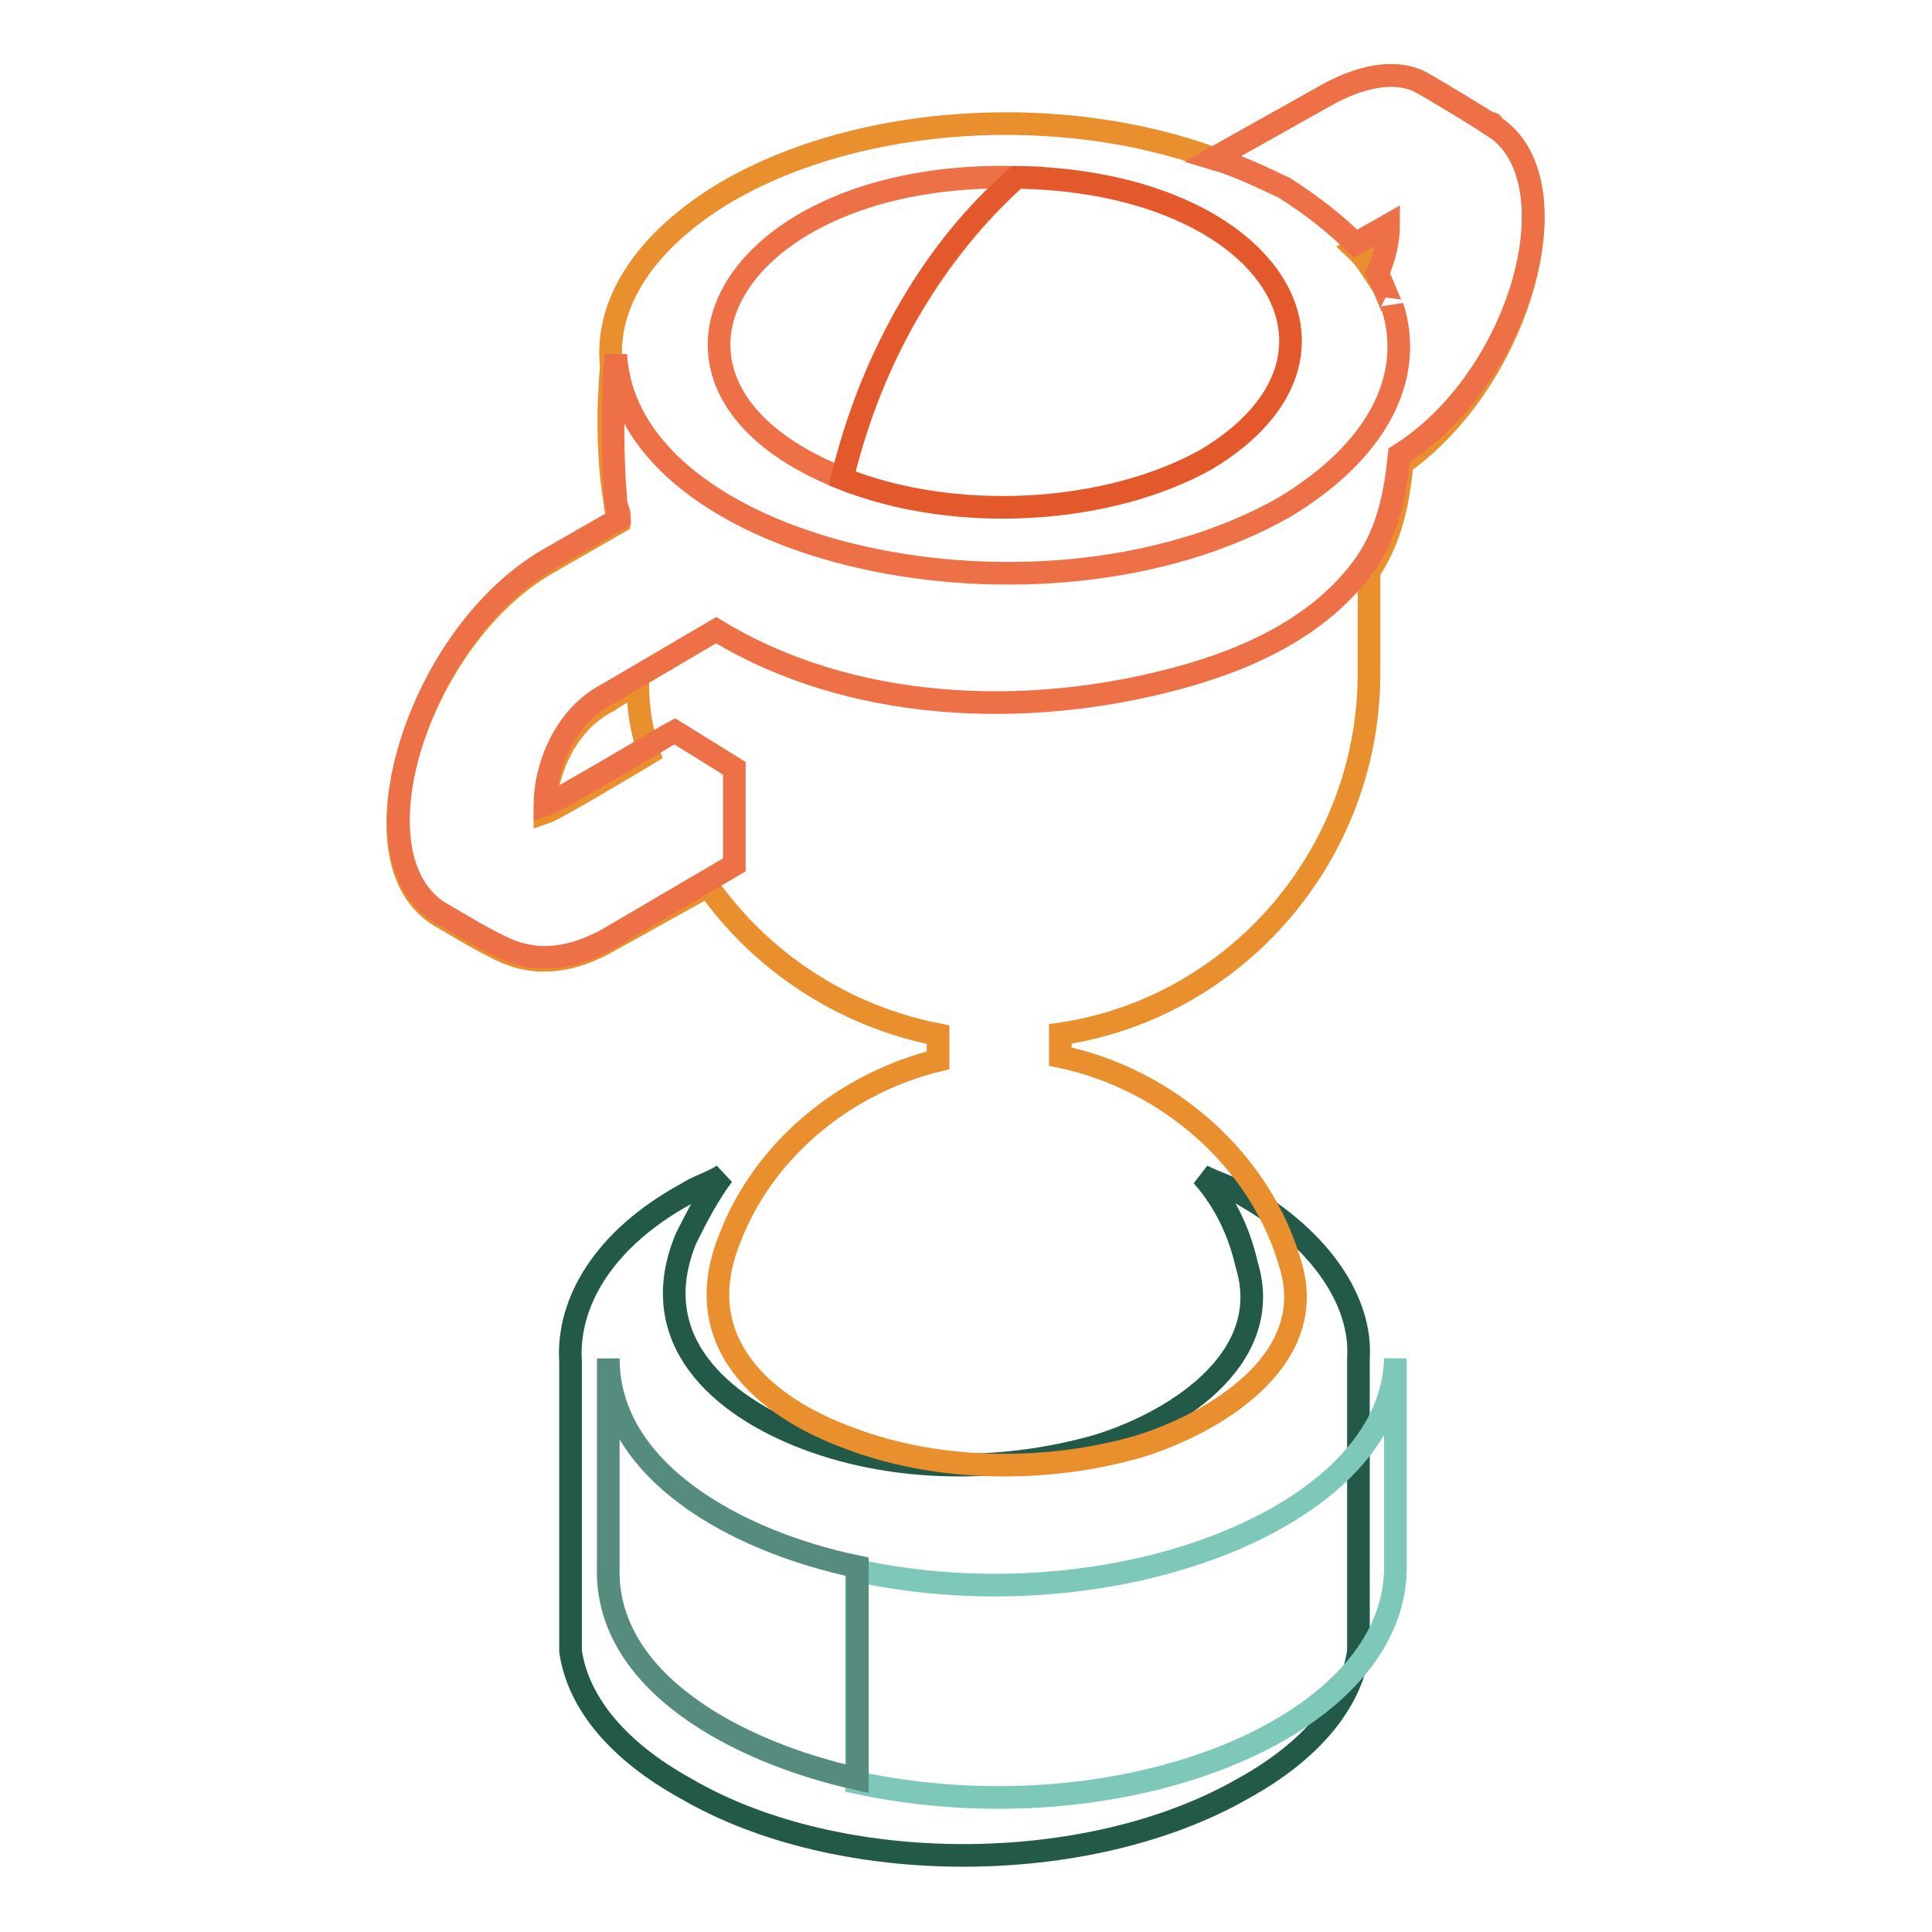 <?xml version="1.0" encoding="utf-8"?>
<!-- Svg Vector Icons : http://www.onlinewebfonts.com/icon -->
<!DOCTYPE svg PUBLIC "-//W3C//DTD SVG 1.1//EN" "http://www.w3.org/Graphics/SVG/1.1/DTD/svg11.dtd">
<svg version="1.1" xmlns="http://www.w3.org/2000/svg" xmlns:xlink="http://www.w3.org/1999/xlink" x="0px" y="0px" viewBox="0 0 256 256" enable-background="new 0 0 256 256" xml:space="preserve">
<g> <path stroke-width="3" fill-opacity="0" stroke="#235948"  d="M180,180c0.5-7.4-4.9-15.8-15.3-21.7c-1.5-1-3.4-1.5-5.4-2.5c3,3.4,4.9,7.4,5.9,11.8 c3.9,12.8-10.3,21.2-20.2,24.1c-12.3,3.4-26.1,3.4-37.9-1c-11.8-4.4-21.7-13.3-16.2-26.6c1.5-3,3-5.9,4.9-8.4 c-1.5,1-3.4,1.5-4.9,2.5c-10.8,5.9-15.8,14.3-15.3,22.2v38.4c1,6.9,6.4,13.3,15.3,18.2c20.2,11.8,53.2,11.8,73.8,0 c8.9-4.9,14.3-11.3,15.3-18.2V180L180,180z"/> <path stroke-width="3" fill-opacity="0" stroke="#e98f2d"  d="M197.7,16.6C197.7,16.6,197.7,16.1,197.7,16.6C197.7,16.1,197.7,16.1,197.7,16.6c-1.5-1-7.9-4.9-9.8-5.9 c-3.4-1.5-7.9-0.5-12.3,2L160.8,21c-20.2-7.4-46.8-5.9-64.5,4.4c-10.8,6.4-16.2,14.8-15.3,23.1c-0.5,5.9-0.5,12.3,0.5,18.2 c0,1,0.5,1.5,0.5,2.5l-9.4,5.4c-17.2,9.8-26.6,39.4-14.3,46.8c1,0.5,4.9,3,7.9,4.4c4.9,2.5,9.8,1.5,14.3-1l13.3-7.4 c6.9,9.8,17.7,17.2,30.5,19.7v3.4c-12.3,3-23.1,11.8-27.6,23.6c-5.4,13.3,3.9,22.2,16.2,26.6c11.8,4.4,26.1,4.4,37.9,1 c9.8-3,24.1-11.3,20.2-24.1c-3.9-13.8-16.2-24.6-30.5-27.6v-3c23.1-3.4,40.9-23.6,40.9-47.8V75.7c3-4.4,3.9-9.4,4.4-14.3 C201.7,50.1,209,23.5,197.7,16.6L197.7,16.6z M182.5,36.8c-1-1.5-1.5-2.5-3-3.9l3.9-2.5C183.9,32.8,183,34.8,182.5,36.8L182.5,36.8 z M86,99.8c0,0-12.3,7.4-13.8,7.9c0-4.9,2.5-11.8,8.4-14.8l3.9-2.5C84.5,93.9,85,96.8,86,99.8z"/> <path stroke-width="3" fill-opacity="0" stroke="#7dc8b9"  d="M184.9,180c-0.5,21.2-37.9,35.4-71.4,28.1v28.1c34.5,7.4,70.9-6.9,71.4-28.1V180z"/> <path stroke-width="3" fill-opacity="0" stroke="#558c7d"  d="M80.6,180v27.6c-0.5,15.3,17.2,24.6,33,28.1v-28.1C97.3,204.2,80.6,194.8,80.6,180z"/> <path stroke-width="3" fill-opacity="0" stroke="#ed7046"  d="M134.7,23.5c-10.8,9.8-19.2,23.6-23.1,39.9C80.6,51.1,96.8,22.5,134.7,23.5z"/> <path stroke-width="3" fill-opacity="0" stroke="#e3592b"  d="M134.7,23.5c33.5,0.5,48.2,23.6,25.1,37.4c-13.3,7.4-33.5,8.4-48.2,2.5C115.5,47.1,123.9,32.8,134.7,23.5z" /> <path stroke-width="3" fill-opacity="0" stroke="#ed7046"  d="M197.7,16.6C197.7,16.6,197.7,16.1,197.7,16.6C197.7,16.1,197.7,16.1,197.7,16.6c-1.5-1-7.9-4.9-9.8-5.9 c-3.4-1.5-7.9-0.5-12.3,2L160.8,21c3.4,1,6.4,2.5,9.4,3.9c3.9,2.5,6.9,4.9,9.4,7.4l4.4-2.5c0,2-0.5,4.4-1.5,6.4c1,2,2,4.9,2,4.4 c3,9.4-2,19.2-14.3,26.6c-32,18.2-87.1,6.4-88.6-20.2c-0.5,6.4-0.5,13.3,0,19.2c0,1,0.5,1.5,0.5,2.5l-9.4,5.4 C55.5,84,46.1,113.6,58.4,121c1,0.5,4.9,3,7.9,4.4c4.9,2.5,9.8,1.5,14.3-1l16.7-9.8v-12.8l-7.9-4.9c-1,0.5-15.8,9.4-17.2,9.8 c0-4.9,2.5-11.8,8.4-14.8l14.3-8.4c17.7,10.8,40.9,11.8,61,6.4c9.4-2.5,19.2-6.9,25.1-15.3c3-4.4,3.9-9.4,4.4-14.3 C201.7,50.1,209,23.5,197.7,16.6L197.7,16.6z"/></g>
</svg>